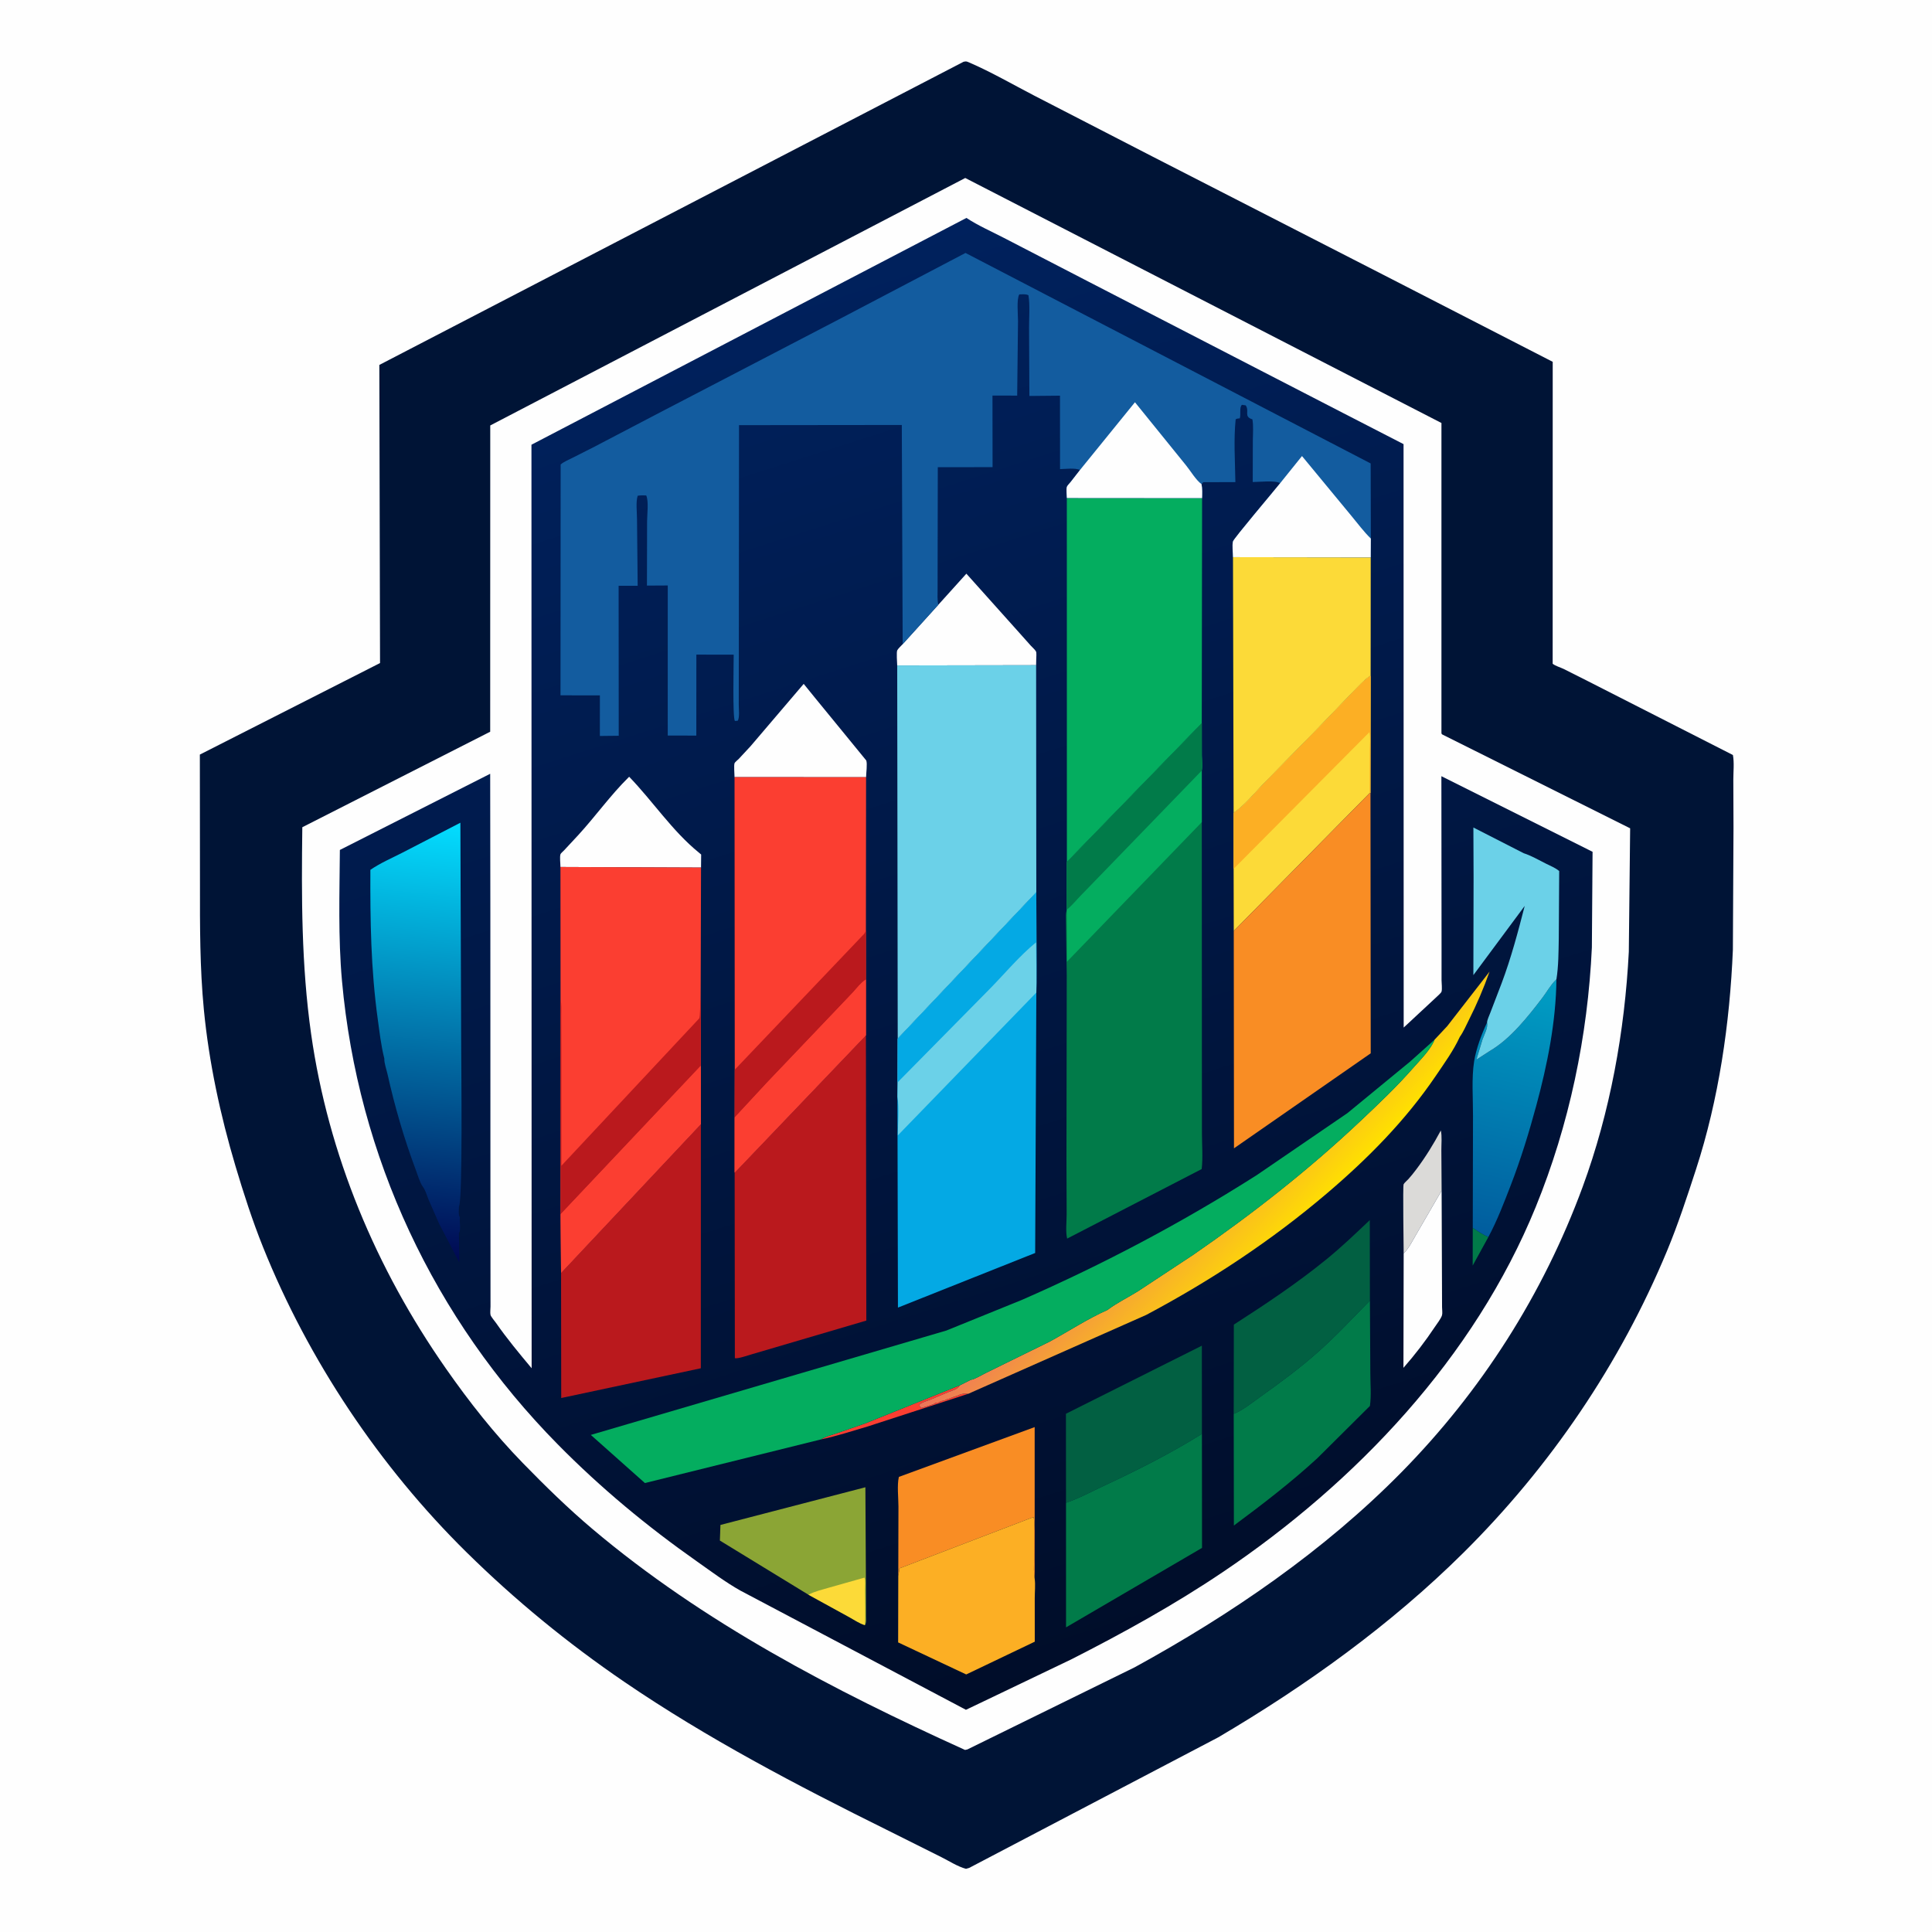 <svg version="1.1" xmlns="http://www.w3.org/2000/svg" style="display: block;" viewBox="0 0 2048 2048" width="1024" height="1024">
<defs>
	<linearGradient id="Gradient1" gradientUnits="userSpaceOnUse" x1="1258.88" y1="1734.4" x2="800.817" y2="304.496">
		<stop class="stop0" offset="0" stop-opacity="1" stop-color="rgb(0,13,41)"/>
		<stop class="stop1" offset="1" stop-opacity="1" stop-color="rgb(0,33,93)"/>
	</linearGradient>
	<linearGradient id="Gradient2" gradientUnits="userSpaceOnUse" x1="1561.08" y1="1304.69" x2="1620.44" y2="1037.11">
		<stop class="stop0" offset="0" stop-opacity="1" stop-color="rgb(1,93,158)"/>
		<stop class="stop1" offset="1" stop-opacity="1" stop-color="rgb(0,158,196)"/>
	</linearGradient>
	<linearGradient id="Gradient3" gradientUnits="userSpaceOnUse" x1="1352.11" y1="1331.85" x2="1225.95" y2="1215.3">
		<stop class="stop0" offset="0" stop-opacity="1" stop-color="rgb(255,225,0)"/>
		<stop class="stop1" offset="1" stop-opacity="1" stop-color="rgb(238,116,92)"/>
	</linearGradient>
	<linearGradient id="Gradient4" gradientUnits="userSpaceOnUse" x1="421.465" y1="1331.25" x2="462.523" y2="870.817">
		<stop class="stop0" offset="0" stop-opacity="1" stop-color="rgb(0,8,82)"/>
		<stop class="stop1" offset="1" stop-opacity="1" stop-color="rgb(3,221,255)"/>
	</linearGradient>
</defs>
<path transform="translate(0,0)" fill="rgb(254,254,254)" d="M -0 -0 L 2048 0 L 2048 2048 L -0 2048 L -0 -0 z"/>
<path transform="translate(0,0)" fill="rgb(0,20,54)" d="M 1021.38 65.5 C 1024.09 64.876 1024.55 65.008 1027.19 66.146 C 1050.78 76.305 1073.78 89.692 1096.61 101.5 L 1222 166.11 L 1466.22 291.215 L 1645.94 383.541 L 1645.89 703.611 C 1648.93 706.014 1653.88 707.378 1657.44 709.066 L 1682.88 721.872 L 1836.97 800.344 C 1838.46 808.438 1837.4 818.1 1837.4 826.392 L 1837.58 877.486 L 1836.92 1006.73 C 1833.71 1084.7 1821.98 1165.45 1797.78 1239.73 C 1788.32 1268.78 1778.84 1297.77 1767.12 1326 C 1717.38 1445.76 1643.44 1554.53 1551.43 1645.84 C 1474.5 1722.18 1384.58 1786.83 1291.33 1841.68 L 1027.34 1980.07 L 1024 1981.02 C 1015.46 1978.83 1005.79 1972.6 997.844 1968.63 L 940.199 1939.82 C 844.944 1892.62 749.732 1842.85 661.82 1782.85 C 601.905 1741.96 546.016 1696.21 494.365 1645.29 C 402.382 1554.6 326.975 1441.96 278.836 1322 C 267.566 1293.92 258.22 1264.98 249.588 1236 C 233.568 1182.21 221.497 1126.15 216.1 1070.22 C 211.835 1026.02 211.923 981.95 211.977 937.61 L 211.854 799.887 L 402.855 702.868 L 402.11 386.841 L 1021.38 65.5 z"/>
<path transform="translate(0,0)" fill="rgb(254,254,254)" d="M 1023.2 188.674 L 1527.99 448.39 L 1527.99 777.122 C 1528.35 778.567 1528.63 778.438 1529.75 779.01 L 1728.02 878.041 L 1726.61 1008.9 C 1722.3 1093.17 1706.8 1179.06 1677.62 1258.31 C 1635.8 1371.9 1570.46 1474.42 1485.53 1560.71 C 1403.62 1643.94 1305 1711.41 1202.86 1767.37 L 1025.5 1854.46 L 1022.98 1855.01 C 883.655 1791.86 745.478 1720 628.035 1620.81 C 602.232 1599.02 577.837 1575.14 554.281 1550.95 C 523.927 1519.79 497.527 1486.26 472.634 1450.64 C 398.69 1344.84 348.007 1224.26 329.798 1096.05 C 319.437 1023.09 319.527 950.384 320.467 876.9 L 519.622 775.662 L 519.685 451.001 L 1023.2 188.674 z"/>
<path transform="translate(0,0)" fill="url(#Gradient1)" d="M 1024.47 231.013 C 1036.74 239.139 1051.23 245.438 1064.32 252.245 L 1153.8 298.533 L 1339.27 394.259 L 1423.43 437.662 L 1487.82 470.799 L 1487.96 1089.25 L 1523.1 1056.57 C 1524.14 1055.53 1527.74 1052.45 1528.1 1051.12 C 1528.88 1048.17 1528.1 1042.3 1528.1 1039.12 L 1528.1 1001.28 L 1527.93 822.797 L 1688.19 902.942 L 1687.45 1004.32 C 1683.13 1098.27 1663.46 1192.39 1627.91 1279.5 C 1562.73 1439.23 1437.79 1571.06 1296.21 1666.48 C 1245.03 1700.97 1190.97 1730.83 1136.01 1758.79 L 1056.96 1796.68 L 1023.94 1812.46 L 784.826 1686.09 C 769.152 1677.29 753.974 1665.86 739.254 1655.51 C 685.991 1618.06 636.998 1577.5 591.263 1531.1 C 460.095 1398.03 379.345 1226.16 362.526 1039.83 C 358.371 993.785 359.931 947.168 360.275 900.989 L 519.616 820.244 L 519.797 967.245 L 519.865 1266.26 L 519.947 1365.1 L 519.967 1384.97 C 519.969 1387.42 519.423 1391.58 519.976 1393.87 C 520.437 1395.79 524.492 1400.5 525.753 1402.31 C 537.435 1419.06 550.455 1434.75 563.554 1450.4 L 563.366 471.431 L 1024.47 231.013 z"/>
<path transform="translate(0,0)" fill="rgb(1,123,73)" d="M 1561.19 1301.52 C 1566.54 1305.01 1571.81 1308.87 1577.82 1311.15 L 1561.1 1341.57 L 1561.19 1301.52 z"/>
<path transform="translate(0,0)" fill="rgb(251,62,49)" d="M 870.157 1525.86 C 875.244 1522.72 881.423 1521.25 887.049 1519.34 L 916.847 1509.03 L 1017.36 1468.56 L 1016.35 1470.03 C 1014.21 1472.89 1009.19 1474.17 1005.95 1475.41 L 986.427 1483.62 C 982.861 1485.02 977.126 1486.43 974.492 1489.05 C 975.134 1491.56 975.109 1491.09 977 1492.51 L 978.25 1492.01 L 980 1491.51 L 987.906 1489.04 C 991.47 1488.08 988.243 1489.13 991 1487.51 C 991.793 1487.04 993.398 1486.96 994.284 1486.79 C 996.466 1486.36 994.605 1486.77 997 1485.51 C 997.872 1485.05 999.339 1484.97 1000.29 1484.78 C 1002.57 1484.32 1000.48 1484.79 1003 1483.51 L 1005 1483.01 L 1009 1481.51 L 1010.25 1481.01 L 1012 1480.51 L 1013.25 1480.01 L 1015 1479.51 L 1016.46 1478.76 C 1019.21 1477.39 1023.45 1476.91 1026.49 1477.46 L 919.781 1512.12 C 903.407 1516.91 886.836 1522.39 870.157 1525.86 z"/>
<path transform="translate(0,0)" fill="rgb(219,218,216)" d="M 1487.95 1328.73 C 1487.95 1320.65 1486.92 1257.22 1487.9 1255.33 C 1488.73 1253.74 1491.72 1251.25 1493.02 1249.82 C 1495.99 1246.51 1498.73 1243.04 1501.4 1239.49 C 1511.24 1226.43 1519.62 1212.74 1527.34 1198.35 C 1528.74 1204.56 1527.85 1212.79 1527.9 1219.21 L 1528.18 1262.09 L 1501.09 1308.84 C 1497.13 1315.55 1493.5 1323.19 1487.95 1328.73 z"/>
<path transform="translate(0,0)" fill="rgb(254,254,254)" d="M 1528.18 1262.09 L 1528.57 1363.52 L 1528.64 1385.66 C 1528.65 1387.99 1529.22 1391.99 1528.63 1394.1 C 1527.64 1397.66 1523.29 1403.18 1521.19 1406.33 C 1511.01 1421.63 1499.85 1436.17 1487.71 1449.96 L 1487.95 1328.73 C 1493.5 1323.19 1497.13 1315.55 1501.09 1308.84 L 1528.18 1262.09 z"/>
<path transform="translate(0,0)" fill="rgb(254,254,254)" d="M 778.641 823.773 C 778.65 820.866 777.745 811.284 778.683 808.945 C 779.098 807.91 782.122 805.48 783.115 804.467 L 795.587 791.047 L 851.946 724.937 C 858.144 732.862 918.159 805.745 918.298 806.172 C 919.532 809.936 918.137 819.505 918.085 823.854 L 778.641 823.773 z"/>
<path transform="translate(0,0)" fill="rgb(254,254,254)" d="M 594.102 919.036 C 594.115 915.611 593.153 908.42 594.154 905.446 C 594.439 904.597 597.239 902.15 597.925 901.416 L 613.122 885.071 C 631.146 865.414 647.249 842.813 666.149 824.174 L 666.947 823.402 C 691.951 849.27 712.823 881.086 740.814 903.763 L 743.255 905.828 L 743.117 919.644 L 594.102 919.036 z"/>
<path transform="translate(0,0)" fill="rgb(254,254,254)" d="M 994.594 641.168 L 1024.4 608.124 L 1080.25 670.497 L 1092.64 684.389 C 1094.16 686.079 1097.21 688.699 1098.22 690.622 C 1098.93 691.959 1098.47 697.062 1098.45 698.812 L 1098.33 705.129 L 951.077 705.403 C 951.013 702.724 950.08 691.238 951.142 689.305 C 952.247 687.293 955.284 684.637 956.87 682.849 L 994.594 641.168 z"/>
<path transform="translate(0,0)" fill="url(#Gradient2)" d="M 1576.36 1083.91 C 1577.42 1089.86 1573.42 1096.47 1571.48 1102 L 1565.04 1123.26 L 1579.13 1114.13 C 1601.01 1101.44 1619.57 1077.88 1634.77 1058 C 1639.59 1051.69 1643.52 1044.37 1649.18 1038.79 L 1649.87 1038.14 C 1649.43 1083.06 1640.22 1128.77 1628.52 1171.99 C 1620.72 1200.81 1612.14 1228.74 1601.38 1256.61 C 1594.36 1274.79 1587.03 1293.96 1577.82 1311.15 C 1571.81 1308.87 1566.54 1305.01 1561.19 1301.52 L 1561.44 1182.71 C 1561.52 1164.35 1559.79 1143.1 1562.64 1125.02 C 1564.71 1111.93 1570.66 1095.86 1576.36 1083.91 z"/>
<path transform="translate(0,0)" fill="rgb(139,165,53)" d="M 856.984 1690.47 L 763.102 1633.06 L 763.702 1616.5 L 917.344 1576.56 L 917.959 1686.45 L 918.013 1713.06 C 918.001 1716.17 918.664 1720 916.837 1722.66 C 911.502 1721.29 904.904 1716.72 899.984 1714.07 L 856.984 1690.47 z"/>
<path transform="translate(0,0)" fill="rgb(252,218,56)" d="M 856.984 1690.47 C 863.753 1686.8 871.642 1685.11 879 1682.91 L 916.357 1672.35 C 917.728 1674.72 916.924 1682.01 916.928 1684.97 C 916.948 1697.41 917.646 1710.26 916.837 1722.66 C 911.502 1721.29 904.904 1716.72 899.984 1714.07 L 856.984 1690.47 z"/>
<path transform="translate(0,0)" fill="rgb(2,96,66)" d="M 1307.79 1498.77 L 1307.92 1404.15 C 1341.54 1382.51 1374.97 1360.28 1406 1335 C 1422.11 1321.88 1436.99 1307.64 1452.03 1293.34 L 1452.17 1378.72 C 1434.19 1397 1416.63 1415.89 1397.46 1432.94 C 1378.27 1450.03 1357.35 1465.5 1336.41 1480.37 C 1327.99 1486.35 1317.34 1495.06 1307.79 1498.77 z"/>
<path transform="translate(0,0)" fill="rgb(2,96,66)" d="M 1130.02 1593.03 L 1129.94 1498.63 L 1274.02 1426.49 L 1274.09 1520.02 C 1240.27 1541.03 1206.03 1558.29 1170 1575.09 C 1156.8 1581.24 1143.82 1588.32 1130.02 1593.03 z"/>
<path transform="translate(0,0)" fill="rgb(249,141,36)" d="M 952.214 1670.57 L 952.393 1597.03 C 952.383 1587.64 950.776 1574.46 952.833 1565.57 L 1096.79 1512.78 L 1096.8 1673.53 C 1095.58 1667.31 1096.16 1660.48 1096.14 1654.16 L 1096.09 1622.72 C 1096.09 1618.26 1096.84 1612.38 1095.59 1608.13 L 953.542 1662.5 L 952.214 1670.57 z"/>
<path transform="translate(0,0)" fill="rgb(107,209,232)" d="M 1562.05 930.264 L 1561.85 877.183 L 1615.15 904.432 C 1623.27 907.061 1631.18 911.682 1638.81 915.512 C 1643.4 917.821 1648.93 919.987 1652.81 923.357 L 1652.37 994.657 C 1652.08 1008.95 1652.16 1024.01 1649.87 1038.14 L 1649.18 1038.79 C 1643.52 1044.37 1639.59 1051.69 1634.77 1058 C 1619.57 1077.88 1601.01 1101.44 1579.13 1114.13 L 1565.04 1123.26 L 1571.48 1102 C 1573.42 1096.47 1577.42 1089.86 1576.36 1083.91 C 1576.43 1081 1578.73 1076.48 1579.74 1073.68 L 1591.76 1042.33 C 1601.83 1015.59 1609.13 987.961 1616.25 960.313 L 1561.83 1033.67 L 1562.05 930.264 z"/>
<path transform="translate(0,0)" fill="rgb(1,123,73)" d="M 1452.17 1378.72 L 1452.61 1455.52 C 1452.62 1466.76 1453.75 1479.25 1452.19 1490.35 L 1396.53 1545.68 C 1368.62 1571.36 1338.41 1594.56 1307.97 1617.13 L 1307.79 1498.77 C 1317.34 1495.06 1327.99 1486.35 1336.41 1480.37 C 1357.35 1465.5 1378.27 1450.03 1397.46 1432.94 C 1416.63 1415.89 1434.19 1397 1452.17 1378.72 z"/>
<path transform="translate(0,0)" fill="rgb(252,175,36)" d="M 952.214 1670.57 L 953.542 1662.5 L 1095.59 1608.13 C 1096.84 1612.38 1096.09 1618.26 1096.09 1622.72 L 1096.14 1654.16 C 1096.16 1660.48 1095.58 1667.31 1096.8 1673.53 C 1097.72 1679.77 1096.86 1687.57 1096.87 1694.02 L 1096.9 1740.25 L 1024.23 1774.99 L 952.071 1741.02 L 952.214 1670.57 z"/>
<path transform="translate(0,0)" fill="rgb(252,218,56)" d="M 1307.66 861.632 C 1319.31 853.825 1329.82 840.602 1339.62 830.454 L 1397.13 771.806 L 1433.74 733.781 C 1439.75 727.746 1445.76 720.744 1452.95 716.141 L 1452.77 840.651 L 1451.91 840.676 L 1307.83 986.899 L 1307.68 921.041 L 1307.66 861.632 z"/>
<path transform="translate(0,0)" fill="rgb(252,175,36)" d="M 1307.66 861.632 C 1319.31 853.825 1329.82 840.602 1339.62 830.454 L 1397.13 771.806 L 1433.74 733.781 C 1439.75 727.746 1445.76 720.744 1452.95 716.141 L 1452.77 840.651 L 1451.91 840.676 L 1452.02 794.959 C 1452.03 789.082 1453 781.786 1451.56 776.194 L 1307.68 921.041 L 1307.66 861.632 z"/>
<path transform="translate(0,0)" fill="rgb(1,123,73)" d="M 1130.02 1593.03 C 1143.82 1588.32 1156.8 1581.24 1170 1575.09 C 1206.03 1558.29 1240.27 1541.03 1274.09 1520.02 L 1274.2 1640.83 L 1130.04 1725.07 L 1130.02 1593.03 z"/>
<path transform="translate(0,0)" fill="url(#Gradient3)" d="M 1534.08 1087.81 L 1579 1029.96 C 1572.78 1047.53 1565.48 1064.57 1557.08 1081.19 C 1554.11 1087.07 1551.3 1093.79 1547.48 1099.11 C 1540.9 1113.46 1530.94 1127.26 1522.08 1140.34 C 1489.9 1187.81 1449.93 1228.17 1406.38 1265.22 C 1347.58 1315.24 1283.2 1357.66 1215.09 1393.85 L 1026.49 1477.46 C 1023.45 1476.91 1019.21 1477.39 1016.46 1478.76 L 1015 1479.51 L 1013.25 1480.01 L 1012 1480.51 L 1010.25 1481.01 L 1009 1481.51 L 1005 1483.01 L 1003 1483.51 C 1000.48 1484.79 1002.57 1484.32 1000.29 1484.78 C 999.339 1484.97 997.872 1485.05 997 1485.51 C 994.605 1486.77 996.466 1486.36 994.284 1486.79 C 993.398 1486.96 991.793 1487.04 991 1487.51 C 988.243 1489.13 991.47 1488.08 987.906 1489.04 L 980 1491.51 L 978.25 1492.01 L 977 1492.51 C 975.109 1491.09 975.134 1491.56 974.492 1489.05 C 977.126 1486.43 982.861 1485.02 986.427 1483.62 L 1005.95 1475.41 C 1009.19 1474.17 1014.21 1472.89 1016.35 1470.03 L 1017.36 1468.56 L 1029.21 1462.61 C 1032.77 1462.44 1041.87 1456.87 1045.5 1455.17 L 1113 1422 C 1133.06 1411.01 1153.15 1397.82 1174.01 1388.58 C 1183.58 1381.26 1195.69 1375.4 1206 1368.98 L 1264.74 1330.24 C 1326.99 1287.3 1386.9 1240.43 1441.92 1188.52 C 1461.36 1170.18 1480.65 1151.91 1498.27 1131.77 C 1505.57 1123.43 1516.71 1112.5 1520.69 1102.11 L 1534.08 1087.81 z"/>
<path transform="translate(0,0)" fill="rgb(252,218,56)" d="M 1307.01 590.606 L 1453.03 590.828 L 1452.95 716.141 C 1445.76 720.744 1439.75 727.746 1433.74 733.781 L 1397.13 771.806 L 1339.62 830.454 C 1329.82 840.602 1319.31 853.825 1307.66 861.632 L 1307.01 590.606 z"/>
<path transform="translate(0,0)" fill="rgb(186,25,29)" d="M 594.753 1349.24 L 742.965 1191.53 L 742.899 1450.42 L 594.926 1481.96 L 594.753 1349.24 z"/>
<path transform="translate(0,0)" fill="url(#Gradient4)" d="M 407.407 1122.12 C 403.939 1108.62 402.356 1094.21 400.449 1080.42 C 393.106 1027.34 392.366 975.55 392.623 922.065 C 402.957 914.969 415.312 909.586 426.492 903.903 L 488.018 872.128 L 488.875 1110.99 C 488.932 1130.79 490.598 1272.85 486.51 1279 C 486.51 1282.41 485.652 1287.71 487.51 1290.5 L 487.403 1291.31 C 487.063 1294.96 488.764 1304.72 486.51 1307 L 486.852 1338.2 L 465.397 1297.02 L 454.455 1272.02 C 452.608 1267.6 451.108 1261.83 448.267 1258.02 C 445.131 1253.82 442.705 1245.37 440.822 1240.34 C 428.372 1207.07 418.459 1173.1 410.735 1138.41 C 409.72 1133.85 407.113 1126.65 407.407 1122.12 z"/>
<path transform="translate(0,0)" fill="rgb(186,25,29)" d="M 778.741 1243.01 L 917.916 1097.4 L 918.341 1399.87 L 797.374 1435.47 C 793.802 1436.39 782.154 1440.67 778.975 1439.71 L 778.741 1243.01 z"/>
<path transform="translate(0,0)" fill="rgb(249,141,36)" d="M 1451.91 840.676 L 1452.77 840.651 L 1453.02 1116.55 L 1308.07 1217.28 L 1307.83 986.899 L 1451.91 840.676 z"/>
<path transform="translate(0,0)" fill="rgb(4,173,95)" d="M 1003.15 1410.44 L 1083.5 1377.84 C 1169.8 1340.05 1252.86 1296.14 1332.35 1245.58 L 1428.35 1179.93 L 1494.88 1125.24 L 1520.69 1102.11 C 1516.71 1112.5 1505.57 1123.43 1498.27 1131.77 C 1480.65 1151.91 1461.36 1170.18 1441.92 1188.52 C 1386.9 1240.43 1326.99 1287.3 1264.74 1330.24 L 1206 1368.98 C 1195.69 1375.4 1183.58 1381.26 1174.01 1388.58 C 1153.15 1397.82 1133.06 1411.01 1113 1422 L 1045.5 1455.17 C 1041.87 1456.87 1032.77 1462.44 1029.21 1462.61 L 1017.36 1468.56 L 916.847 1509.03 L 887.049 1519.34 C 881.423 1521.25 875.244 1522.72 870.157 1525.86 L 683.63 1572.09 L 626.291 1521.07 L 1003.15 1410.44 z"/>
<path transform="translate(0,0)" fill="rgb(4,173,95)" d="M 1130.89 527.91 L 1274.27 528.022 L 1273.93 766.612 L 1130.94 913.75 L 1130.89 527.91 z"/>
<path transform="translate(0,0)" fill="rgb(107,209,232)" d="M 951.077 705.403 L 1098.33 705.129 L 1098.53 945.826 L 951.62 1101.01 L 951.077 705.403 z"/>
<path transform="translate(0,0)" fill="rgb(251,62,49)" d="M 778.641 823.773 L 918.085 823.854 L 917.909 985.976 L 917.909 1038.31 L 917.916 1097.4 L 778.741 1243.01 L 778.766 1184.68 L 778.869 1133.94 L 778.641 823.773 z"/>
<path transform="translate(0,0)" fill="rgb(186,25,29)" d="M 778.869 1133.94 L 914.059 992 C 916.511 989.675 916.894 989.2 917.909 985.976 L 917.909 1038.31 C 912.592 1041.82 908.572 1047.15 904.313 1051.86 L 886.797 1070.29 L 812.984 1147.73 L 778.766 1184.68 L 778.869 1133.94 z"/>
<path transform="translate(0,0)" fill="rgb(251,62,49)" d="M 917.909 1038.31 L 917.916 1097.4 L 778.741 1243.01 L 778.766 1184.68 L 812.984 1147.73 L 886.797 1070.29 L 904.313 1051.86 C 908.572 1047.15 912.592 1041.82 917.909 1038.31 z"/>
<path transform="translate(0,0)" fill="rgb(4,169,228)" d="M 1098.53 945.826 L 1098.73 1041.5 L 1098.56 1052.18 L 1097.32 1328.21 L 951.857 1386.11 L 951.321 1162.49 L 951.527 1147.3 L 951.62 1101.01 L 1098.53 945.826 z"/>
<path transform="translate(0,0)" fill="rgb(107,209,232)" d="M 1098.53 945.826 L 1098.73 1041.5 L 1098.56 1052.18 L 951.763 1203.54 C 951.727 1190.54 953.332 1175.19 951.321 1162.49 L 951.527 1147.3 L 951.62 1101.01 L 1098.53 945.826 z"/>
<path transform="translate(0,0)" fill="rgb(4,169,228)" d="M 1098.53 945.826 L 1098.73 1041.5 L 1098.28 998.921 C 1080.55 1013.44 1065.53 1031.57 1049.51 1047.94 L 951.527 1147.3 L 951.62 1101.01 L 1098.53 945.826 z"/>
<path transform="translate(0,0)" fill="rgb(251,62,49)" d="M 594.102 919.036 L 743.117 919.644 L 742.725 1057.46 L 742.879 1129.82 L 742.965 1191.53 L 594.753 1349.24 L 594.261 1287.25 L 594.212 1059.47 L 594.102 919.036 z"/>
<path transform="translate(0,0)" fill="rgb(186,25,29)" d="M 594.212 1059.47 C 595.486 1064.99 594.935 1071.35 594.97 1077.04 L 595.08 1110.22 L 595.101 1235.74 L 741.016 1079.75 C 742.42 1078.49 742.092 1061.73 742.583 1058.36 L 742.725 1057.46 L 742.879 1129.82 L 594.261 1287.25 L 594.212 1059.47 z"/>
<path transform="translate(0,0)" fill="rgb(251,62,49)" d="M 742.879 1129.82 L 742.965 1191.53 L 594.753 1349.24 L 594.261 1287.25 L 742.879 1129.82 z"/>
<path transform="translate(0,0)" fill="rgb(1,123,73)" d="M 1130.94 913.75 L 1273.93 766.612 L 1273.96 800.56 C 1273.97 805.661 1274.66 811.828 1273.94 816.822 L 1273.96 871.504 L 1274.05 1123.13 L 1274.11 1201.34 C 1274.12 1213.61 1275.24 1227.11 1273.84 1239.25 L 1131.23 1312.96 C 1129.4 1305.63 1130.71 1294.85 1130.7 1287.18 L 1130.5 1228.44 L 1130.8 1033.87 L 1129.86 970.473 C 1129.89 968.319 1130.08 967.129 1130.81 965.156 L 1130.93 964.229 L 1130.94 913.75 z"/>
<path transform="translate(0,0)" fill="rgb(4,173,95)" d="M 1130.94 913.75 L 1273.93 766.612 L 1273.96 800.56 C 1273.97 805.661 1274.66 811.828 1273.94 816.822 L 1273.96 871.504 L 1131.02 1019.47 L 1130.81 965.156 L 1130.93 964.229 L 1130.94 913.75 z"/>
<path transform="translate(0,0)" fill="rgb(1,123,73)" d="M 1130.94 913.75 L 1273.93 766.612 L 1273.96 800.56 C 1273.97 805.661 1274.66 811.828 1273.94 816.822 L 1169.88 924.347 L 1144.93 950.06 C 1140.47 954.697 1135.97 960.285 1130.93 964.229 L 1130.94 913.75 z"/>
<path transform="translate(0,0)" fill="rgb(19,92,159)" d="M 956.87 682.849 L 955.951 450.49 L 783.382 450.677 L 783.194 693.359 L 783.109 746.825 C 783.098 750.956 784.233 760.811 782 764.033 L 779 764.234 C 776.437 760.15 777.771 703.454 777.749 694 L 738.177 693.923 L 738.121 779.755 L 707.834 779.716 L 707.854 620.634 L 685.787 620.756 L 685.949 552.392 C 685.96 545.702 687.838 530.904 685 525.205 C 681.828 524.988 679.111 525.004 675.967 525.5 C 673.846 532.216 675.247 542.86 675.259 550.179 L 675.963 620.978 L 655.764 620.977 L 655.886 779.938 L 635.881 780.167 L 635.905 737.123 L 594.149 737.074 L 594.302 492.362 C 597.897 489.339 602.808 487.361 607 485.249 L 628.702 474.291 L 700.991 436.489 L 892 337.112 L 1023.47 268.133 L 1452.95 491.265 L 1453.14 570.897 L 1453.03 590.828 L 1307.01 590.606 C 1307 585.862 1305.95 578.408 1306.98 573.978 C 1307.71 570.855 1351.46 519.305 1357.01 512.21 C 1351.65 508.949 1334.72 510.959 1327.95 510.982 L 1328.05 467.36 C 1328.07 459.953 1328.88 451.734 1327.59 444.5 C 1317.95 441.597 1324.83 435.951 1320.5 429.687 L 1316.5 429.128 C 1313.45 432.022 1315.66 439.197 1314.2 443.5 C 1312.26 443.565 1311.66 443.604 1309.86 444.5 C 1307.63 465.903 1309.24 489.495 1309.56 511.051 L 1275.53 511.149 L 1273.64 513.155 C 1274.67 518.137 1274.42 522.977 1274.27 528.022 L 1130.89 527.91 C 1130.89 524.782 1130.07 518.867 1130.91 516.072 C 1131.28 514.827 1134.02 512.081 1134.89 510.959 L 1144.84 498.197 C 1139.35 495.777 1129.79 497.158 1123.69 497.281 L 1123.63 419.421 L 1091.2 419.734 L 1090.84 347.176 C 1090.82 336.214 1091.93 323.73 1090.2 312.976 C 1087.32 311.468 1083.73 312.026 1080.5 312.087 C 1077.48 316.721 1079.16 334.099 1079.13 340.339 L 1078.26 419.358 L 1052.06 419.32 L 1052.17 495.195 L 994.096 495.233 L 993.928 596.991 L 993.895 624.516 C 993.882 630.032 993.496 635.753 994.594 641.168 L 956.87 682.849 z"/>
<path transform="translate(0,0)" fill="rgb(254,254,254)" d="M 1144.84 498.197 L 1203.1 426.404 L 1257.3 493.361 C 1261.97 499.094 1267.83 509.079 1273.64 513.155 C 1274.67 518.137 1274.42 522.977 1274.27 528.022 L 1130.89 527.91 C 1130.89 524.782 1130.07 518.867 1130.91 516.072 C 1131.28 514.827 1134.02 512.081 1134.89 510.959 L 1144.84 498.197 z"/>
<path transform="translate(0,0)" fill="rgb(254,254,254)" d="M 1357.01 512.21 L 1380.16 483.434 L 1432.49 546.798 C 1439.19 554.85 1445.62 563.611 1453.14 570.897 L 1453.03 590.828 L 1307.01 590.606 C 1307 585.862 1305.95 578.408 1306.98 573.978 C 1307.71 570.855 1351.46 519.305 1357.01 512.21 z"/>
</svg>